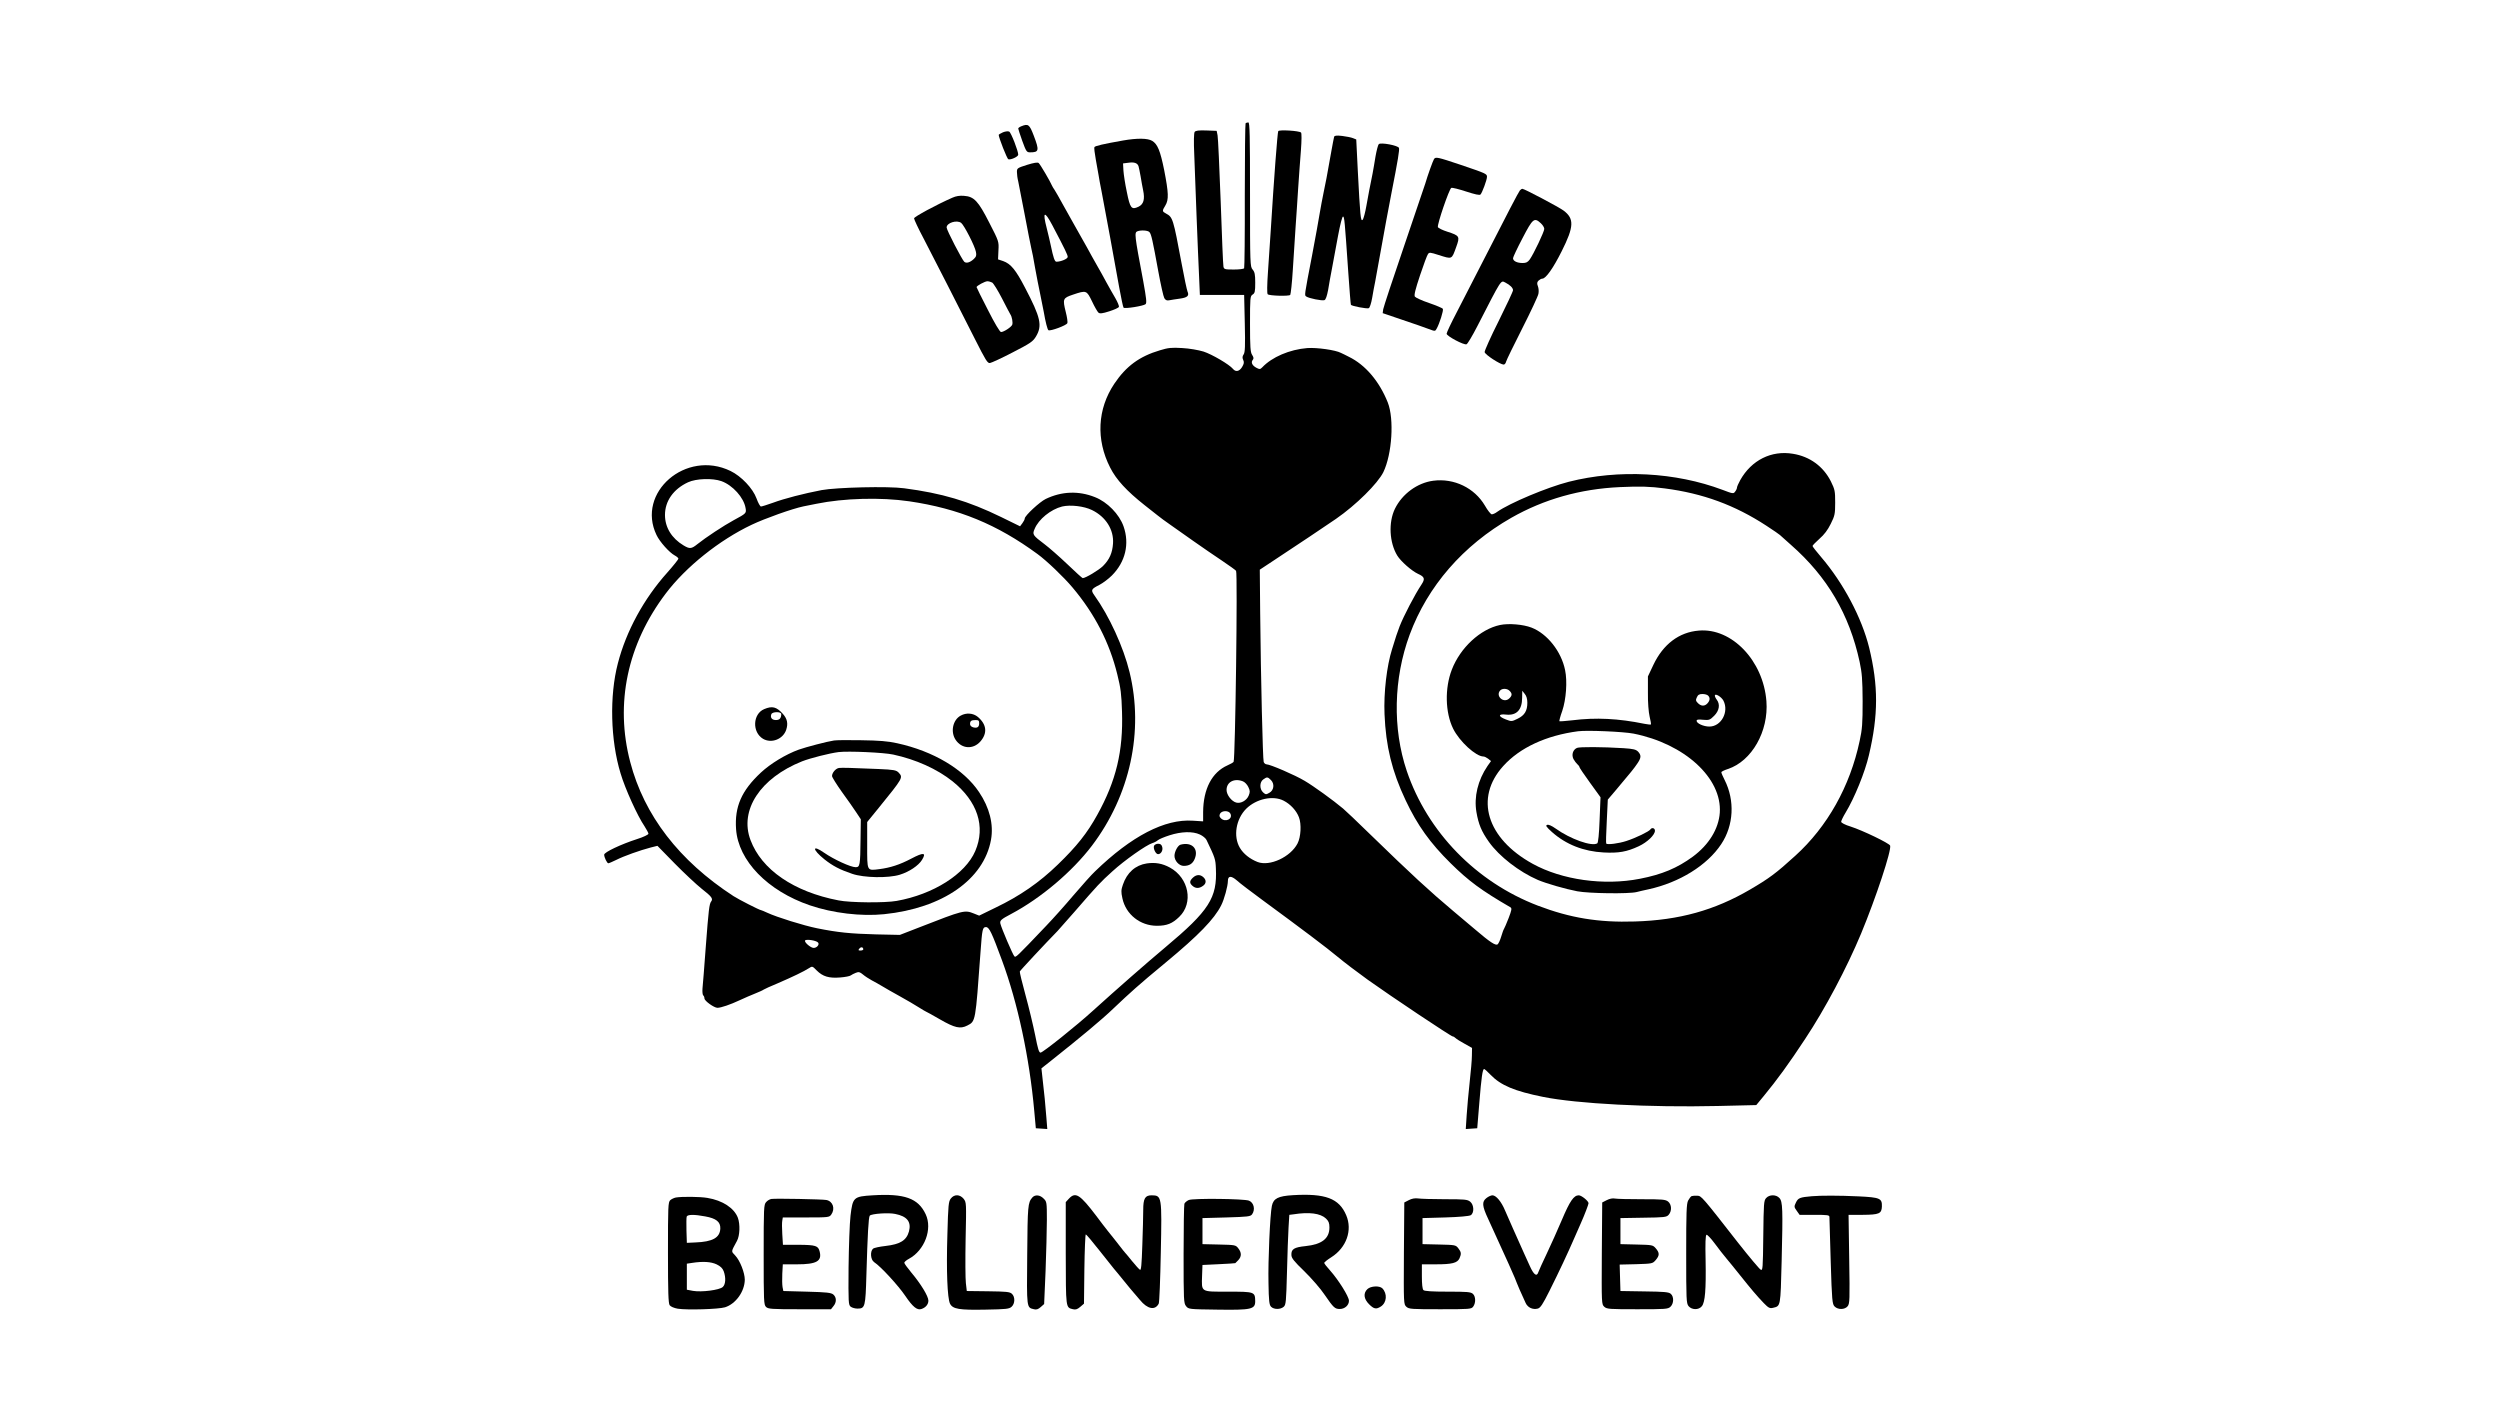 <?xml version="1.0" encoding="UTF-8" standalone="no"?> <svg xmlns="http://www.w3.org/2000/svg" version="1.0" width="1920pt" height="1080pt" viewBox="0 0 1920 1080" preserveAspectRatio="xMidYMid meet"><g transform="translate(0,1080) scale(0.1,-0.1)" fill="#000000" stroke="none"><path d="M9566 9853 c-3 -4 -6 -253 -6 -555 1 -302 -2 -553 -5 -558 -3 -6 -40 -10 -80 -10 -69 0 -75 2 -79 23 -3 12 -12 236 -21 497 -10 261 -20 491 -24 510 l-7 35 -79 3 c-59 2 -82 -1 -90 -11 -6 -9 -8 -72 -3 -178 3 -90 12 -306 18 -479 7 -173 15 -378 19 -455 l6 -140 170 0 170 0 5 -219 c4 -175 2 -223 -9 -238 -10 -15 -11 -26 -3 -43 8 -17 6 -29 -9 -54 -21 -34 -49 -40 -70 -14 -28 34 -161 112 -226 133 -40 12 -108 24 -164 27 -82 5 -108 2 -170 -17 -159 -47 -261 -123 -351 -257 -130 -194 -142 -429 -32 -644 47 -93 127 -180 265 -289 35 -27 80 -63 99 -78 19 -16 62 -47 95 -70 33 -23 114 -80 180 -127 66 -46 165 -115 220 -151 55 -37 104 -72 108 -78 13 -17 -6 -1446 -19 -1467 -3 -5 -24 -17 -47 -27 -119 -53 -186 -181 -187 -359 l0 -71 -79 5 c-215 15 -471 -118 -751 -389 -25 -23 -99 -106 -165 -183 -65 -77 -160 -183 -210 -235 -234 -246 -234 -245 -245 -234 -12 12 -98 213 -107 250 -6 24 5 34 83 75 228 121 468 324 620 524 293 387 400 879 289 1333 -47 193 -156 431 -271 591 -28 40 -24 47 41 80 25 13 68 45 94 71 104 104 137 243 90 377 -33 94 -125 188 -220 225 -125 50 -255 45 -378 -14 -47 -23 -161 -129 -161 -150 0 -7 -9 -24 -18 -36 l-18 -24 -145 71 c-252 123 -455 183 -745 221 -123 17 -519 7 -634 -14 -136 -26 -287 -65 -373 -97 -45 -16 -86 -29 -93 -29 -6 0 -22 28 -34 62 -28 77 -117 171 -200 211 -342 166 -725 -166 -568 -492 25 -53 100 -136 140 -157 15 -8 28 -19 28 -25 0 -5 -38 -53 -85 -106 -181 -202 -316 -450 -380 -698 -65 -249 -57 -590 21 -845 35 -118 130 -327 184 -406 16 -25 30 -51 30 -57 0 -7 -39 -26 -87 -41 -124 -40 -253 -101 -253 -120 0 -21 22 -66 32 -66 5 0 32 12 61 26 57 29 183 74 264 95 l52 13 133 -136 c73 -74 166 -161 206 -193 77 -60 90 -77 74 -98 -15 -19 -20 -63 -42 -352 -11 -148 -22 -291 -25 -317 -2 -26 1 -50 6 -53 5 -4 9 -14 9 -23 0 -19 74 -72 100 -72 27 0 100 25 170 58 36 17 90 40 120 52 30 12 59 25 65 30 5 4 54 26 107 48 116 50 203 92 240 116 26 17 27 17 60 -17 47 -47 95 -61 180 -54 39 3 75 10 82 16 6 5 24 14 39 20 22 9 31 6 54 -13 15 -13 46 -33 68 -45 22 -11 58 -32 80 -45 22 -14 83 -48 135 -77 52 -29 118 -67 147 -86 29 -18 54 -33 56 -33 2 0 51 -27 108 -60 111 -64 154 -74 208 -46 64 33 62 25 101 561 13 182 16 195 43 195 24 -1 44 -43 122 -255 121 -327 211 -747 248 -1158 l12 -132 44 -3 44 -3 -7 88 c-6 83 -17 197 -32 323 l-6 55 82 65 c218 173 384 311 470 394 52 50 129 121 170 157 86 75 87 76 235 199 250 207 370 331 423 436 24 46 52 150 52 188 0 41 25 42 68 5 20 -19 111 -88 201 -154 297 -218 495 -367 576 -435 44 -37 148 -116 230 -175 175 -125 639 -435 652 -435 5 0 14 -5 21 -12 7 -7 38 -27 70 -44 l57 -32 -1 -59 c0 -32 -8 -123 -17 -203 -9 -80 -19 -194 -23 -253 l-7 -108 44 3 44 3 16 195 c16 198 25 260 37 260 4 0 26 -20 49 -44 79 -82 185 -126 403 -170 262 -53 821 -82 1342 -70 l296 7 57 69 c103 125 195 251 319 440 152 229 319 544 429 808 114 275 236 643 223 676 -7 18 -210 116 -303 146 -43 13 -73 29 -73 37 0 7 15 39 34 70 68 112 149 311 179 441 73 309 73 534 2 826 -57 230 -198 496 -369 696 -36 42 -66 80 -66 85 0 4 24 29 53 55 37 32 64 68 87 115 31 62 34 76 34 163 0 88 -2 100 -33 163 -58 115 -161 191 -291 212 -166 28 -319 -49 -405 -202 -14 -25 -25 -51 -25 -57 0 -7 -6 -21 -14 -31 -13 -18 -16 -18 -97 13 -362 136 -798 159 -1181 62 -167 -43 -453 -163 -550 -231 -14 -11 -33 -19 -41 -19 -8 0 -32 30 -53 67 -80 136 -237 212 -397 191 -122 -16 -238 -101 -294 -215 -51 -105 -43 -260 18 -360 27 -44 111 -118 159 -140 51 -23 56 -38 27 -82 -52 -78 -137 -242 -168 -321 -19 -50 -29 -80 -58 -175 -41 -130 -65 -336 -58 -500 10 -246 57 -439 162 -661 91 -193 188 -328 346 -484 139 -137 235 -208 459 -338 12 -8 10 -20 -14 -83 -16 -41 -32 -78 -36 -84 -4 -5 -13 -32 -21 -58 -8 -27 -20 -53 -27 -59 -15 -13 -60 17 -171 112 -42 36 -119 101 -171 144 -182 153 -318 278 -640 591 -96 94 -188 181 -205 195 -76 64 -227 173 -295 213 -75 45 -266 127 -293 127 -8 0 -18 8 -22 18 -7 19 -22 639 -27 1147 l-3 330 100 66 c169 111 417 277 485 324 155 107 321 272 364 359 67 139 84 408 34 535 -65 163 -172 289 -299 351 -24 12 -51 26 -61 30 -41 22 -184 42 -258 37 -136 -11 -272 -69 -347 -149 -15 -15 -20 -15 -43 -3 -33 17 -45 42 -29 61 9 11 7 20 -5 39 -13 20 -16 58 -16 237 0 202 1 214 20 226 17 10 20 23 20 91 0 64 -4 82 -20 101 -19 22 -20 37 -20 577 0 454 -2 553 -13 553 -8 0 -17 -3 -21 -7z m-4026 -2748 c87 -31 173 -127 186 -207 7 -39 6 -41 -91 -93 -76 -41 -217 -134 -279 -184 -46 -37 -59 -38 -106 -10 -92 55 -143 139 -143 234 0 107 65 199 177 251 62 29 188 33 256 9z m7245 -56 c293 -38 538 -128 780 -286 55 -36 102 -68 105 -72 3 -3 41 -37 85 -76 278 -244 448 -533 527 -898 18 -85 22 -134 23 -302 0 -171 -3 -215 -23 -306 -74 -349 -248 -658 -494 -881 -147 -134 -201 -174 -348 -260 -272 -159 -544 -235 -885 -245 -278 -9 -496 27 -745 122 -473 181 -847 565 -1006 1034 -110 326 -102 709 22 1046 138 373 410 687 782 899 250 142 528 221 832 235 155 7 232 5 345 -10z m-5802 -99 c380 -56 674 -177 985 -405 69 -50 202 -177 269 -257 171 -203 284 -423 344 -668 26 -104 32 -152 36 -285 10 -303 -45 -532 -190 -793 -77 -140 -158 -242 -303 -382 -141 -137 -293 -242 -477 -330 l-127 -62 -40 16 c-72 29 -81 26 -417 -105 l-152 -59 -183 4 c-196 5 -295 15 -453 47 -104 21 -309 85 -382 119 -24 11 -45 20 -48 20 -11 0 -172 82 -212 108 -417 271 -686 620 -793 1030 -118 449 -22 904 273 1294 154 204 411 410 660 528 103 49 311 123 397 141 25 5 70 14 100 20 211 43 494 51 713 19z m1403 -67 c107 -52 169 -151 162 -257 -5 -73 -27 -123 -78 -174 -32 -31 -133 -92 -155 -92 -3 0 -57 48 -119 108 -62 59 -140 127 -172 151 -93 70 -97 76 -78 119 30 74 124 150 211 172 63 15 168 3 229 -27z m1375 -2074 c29 -29 23 -79 -13 -98 -24 -14 -28 -14 -47 3 -29 26 -28 80 1 100 29 21 34 20 59 -5z m-217 -9 c15 -5 34 -25 43 -44 14 -29 14 -39 3 -66 -15 -37 -60 -63 -95 -54 -36 9 -75 59 -75 97 0 61 58 92 124 67z m314 -149 c53 -27 99 -77 118 -128 20 -52 15 -151 -11 -201 -54 -104 -214 -178 -307 -142 -59 23 -109 63 -136 109 -52 88 -30 221 49 300 77 76 205 104 287 62z m-409 -99 c22 -41 -38 -71 -73 -36 -12 12 -13 20 -6 35 14 25 66 26 79 1z m-234 -161 c22 -10 45 -29 51 -42 66 -138 69 -146 72 -219 11 -225 -52 -324 -388 -605 -149 -125 -367 -316 -555 -486 -127 -116 -384 -321 -403 -323 -13 -1 -21 27 -42 134 -15 74 -48 212 -74 307 -26 95 -46 177 -44 182 2 7 198 217 289 310 8 9 66 75 129 146 185 213 198 227 293 313 93 85 261 203 307 217 14 4 33 14 42 22 9 8 49 25 90 38 90 29 177 32 233 6z m-2933 -829 c14 -14 -7 -42 -33 -42 -23 0 -74 44 -66 57 8 12 83 1 99 -15z m348 -53 c0 -5 -10 -9 -21 -9 -18 0 -19 2 -9 15 12 15 30 12 30 -6z"></path><path d="M11520 6000 c-151 -32 -305 -174 -370 -343 -55 -142 -51 -329 10 -453 48 -98 175 -214 233 -214 8 0 24 -8 36 -17 l22 -18 -27 -38 c-74 -109 -105 -237 -85 -354 16 -93 39 -149 96 -229 79 -111 231 -229 376 -292 64 -27 208 -69 302 -87 89 -17 396 -21 456 -6 20 5 61 15 91 21 238 52 451 184 559 347 96 144 106 335 26 493 -14 27 -25 53 -25 59 0 5 22 16 50 25 183 60 314 289 296 521 -24 311 -266 564 -519 542 -152 -12 -274 -105 -349 -263 l-42 -89 0 -125 c-1 -76 5 -148 13 -183 8 -31 12 -59 10 -61 -2 -2 -24 0 -49 5 -201 41 -372 50 -556 27 -52 -6 -96 -9 -98 -7 -2 2 7 38 22 79 30 89 40 227 22 313 -29 144 -137 280 -258 327 -65 25 -175 34 -242 20z m74 -506 c21 -21 20 -37 -4 -59 -42 -38 -105 18 -70 61 16 19 55 18 74 -2z m136 -91 c0 -62 -21 -97 -75 -123 -45 -22 -47 -22 -91 -5 -60 23 -59 44 2 37 81 -9 124 36 124 130 l1 53 19 -24 c13 -15 20 -38 20 -68z m1388 55 c17 -17 15 -38 -5 -60 -21 -23 -48 -23 -73 2 -17 17 -18 24 -8 45 8 19 19 25 43 25 17 0 36 -5 43 -12z m118 -39 c44 -86 -17 -199 -108 -199 -44 0 -98 24 -98 44 0 10 13 12 50 8 46 -4 52 -2 85 31 39 39 47 87 20 123 -8 10 -15 25 -15 31 0 22 50 -8 66 -38z m-691 -253 c393 -78 681 -342 663 -608 -9 -124 -84 -246 -207 -337 -120 -88 -237 -137 -407 -170 -276 -54 -598 -9 -823 115 -354 195 -448 506 -226 751 127 141 330 235 575 267 71 9 347 -3 425 -18z"></path><path d="M12111 5056 c-31 -14 -43 -52 -27 -85 8 -15 22 -33 30 -40 9 -8 16 -17 16 -22 0 -5 37 -59 81 -120 l81 -112 -7 -173 c-4 -110 -11 -177 -18 -181 -42 -26 -207 33 -320 114 -31 22 -55 32 -65 28 -14 -5 -6 -16 37 -55 108 -96 243 -149 397 -157 115 -6 178 5 270 48 66 31 124 87 124 119 0 21 -24 27 -35 10 -10 -16 -113 -66 -185 -89 -58 -19 -144 -30 -154 -20 -3 2 -1 79 4 171 l8 167 62 73 c119 141 139 166 164 203 31 45 32 64 7 92 -17 17 -36 22 -113 27 -160 10 -337 11 -357 2z"></path><path d="M5869 5354 c-88 -37 -94 -177 -9 -228 65 -38 154 -3 178 69 16 49 8 85 -26 123 -49 54 -81 62 -143 36z m131 -38 c0 -32 -13 -46 -41 -46 -31 0 -45 19 -35 45 7 20 76 21 76 1z"></path><path d="M7378 5304 c-61 -33 -80 -126 -38 -187 47 -69 134 -74 189 -12 56 64 49 131 -19 189 -36 30 -89 34 -132 10z m142 -58 c0 -30 -14 -40 -46 -32 -14 4 -24 14 -24 25 0 24 9 31 42 31 23 0 28 -4 28 -24z"></path><path d="M6405 5113 c-50 -7 -217 -51 -270 -70 -100 -36 -218 -108 -291 -176 -149 -139 -203 -262 -191 -435 17 -242 242 -474 567 -585 176 -60 394 -86 570 -68 450 46 766 267 821 572 21 118 -11 246 -92 366 -117 175 -350 314 -629 375 -73 16 -137 21 -275 23 -99 2 -193 1 -210 -2z m455 -108 c175 -38 335 -110 455 -205 192 -154 256 -347 175 -536 -76 -177 -322 -333 -604 -383 -88 -16 -357 -14 -446 4 -344 66 -591 236 -676 463 -87 230 75 477 396 605 64 25 210 62 280 71 75 9 347 -3 420 -19z"></path><path d="M6443 4902 c-25 -4 -53 -37 -53 -62 0 -9 34 -63 75 -121 42 -57 91 -128 111 -158 l35 -53 -2 -152 c-2 -204 -5 -216 -38 -216 -38 0 -168 60 -240 110 -96 67 -95 27 1 -50 63 -50 118 -79 213 -111 90 -31 277 -34 365 -7 72 22 144 70 171 114 35 57 13 60 -82 10 -89 -47 -161 -70 -246 -81 -97 -12 -93 -19 -93 184 l0 178 88 108 c189 233 189 233 153 272 -18 18 -35 22 -153 27 -212 9 -281 11 -305 8z"></path><path d="M8863 4304 c-8 -20 13 -64 31 -64 22 0 39 28 32 55 -5 18 -13 25 -32 25 -13 0 -27 -7 -31 -16z"></path><path d="M9067 4313 c-21 -5 -47 -53 -47 -86 0 -38 36 -77 71 -77 43 0 69 17 84 53 33 78 -21 133 -108 110z"></path><path d="M8808 4169 c-88 -13 -153 -71 -184 -163 -14 -40 -15 -56 -4 -105 26 -123 136 -211 265 -211 77 0 119 17 172 69 110 106 74 298 -72 378 -59 32 -112 41 -177 32z"></path><path d="M9162 4060 c-27 -25 -28 -42 -4 -63 23 -21 51 -22 80 -1 27 18 28 45 4 67 -25 23 -54 21 -80 -3z"></path><path d="M7843 9830 c-13 -5 -23 -13 -23 -17 0 -4 14 -47 31 -95 30 -82 34 -88 60 -88 69 0 72 14 28 129 -33 86 -42 93 -96 71z"></path><path d="M7703 9784 c-18 -8 -33 -17 -33 -20 0 -20 64 -184 74 -187 18 -7 76 20 76 35 0 29 -55 170 -69 177 -9 5 -30 2 -48 -5z"></path><path d="M9817 9793 c-6 -9 -33 -364 -57 -753 -6 -91 -16 -238 -22 -328 -7 -100 -8 -166 -2 -172 13 -12 162 -16 173 -5 4 6 14 93 20 195 6 102 16 248 21 325 5 77 15 212 20 300 6 88 15 218 21 289 6 80 6 133 1 138 -14 14 -168 23 -175 11z"></path><path d="M10246 9749 c-2 -8 -12 -57 -21 -109 -33 -188 -46 -256 -61 -325 -8 -38 -21 -108 -29 -155 -7 -47 -34 -191 -58 -320 -62 -322 -59 -306 -45 -317 19 -14 122 -35 140 -28 10 4 19 32 28 78 6 40 20 115 30 167 10 52 31 164 46 248 17 90 32 151 39 149 10 -4 12 -25 40 -432 9 -132 18 -242 20 -246 7 -10 122 -32 137 -26 7 2 19 37 26 78 7 41 17 97 23 124 5 28 18 100 29 160 47 261 72 398 96 520 51 259 63 335 58 349 -7 19 -140 44 -155 29 -6 -6 -17 -49 -25 -94 -7 -46 -18 -106 -23 -134 -22 -109 -31 -154 -47 -245 -9 -52 -22 -101 -29 -108 -15 -16 -19 29 -37 375 l-12 242 -25 10 c-14 6 -52 13 -83 17 -44 5 -59 3 -62 -7z"></path><path d="M8625 9721 c-152 -27 -214 -41 -220 -51 -3 -5 2 -48 11 -97 9 -48 18 -101 21 -118 2 -16 13 -75 24 -130 27 -139 102 -550 134 -730 15 -82 30 -154 34 -158 10 -10 153 13 169 27 10 10 6 44 -18 177 -68 360 -69 373 -44 383 27 10 81 7 92 -7 14 -16 24 -61 67 -297 19 -104 40 -198 47 -210 10 -16 20 -20 39 -16 14 3 49 8 77 12 61 8 77 22 62 55 -5 13 -26 110 -45 214 -65 348 -68 357 -120 385 -30 16 -31 20 -5 62 27 45 25 96 -9 271 -30 149 -51 200 -92 225 -34 21 -115 22 -224 3z m119 -198 c3 -10 10 -45 16 -78 5 -33 14 -80 19 -105 15 -71 4 -109 -36 -128 -53 -25 -64 -12 -89 114 -13 60 -24 134 -26 164 l-3 55 40 5 c46 7 71 -2 79 -27z"></path><path d="M11013 9578 c-9 -15 -48 -123 -67 -188 -8 -25 -83 -245 -166 -490 -84 -245 -154 -458 -157 -475 l-4 -30 153 -52 c84 -28 175 -60 201 -70 48 -18 49 -18 60 2 22 38 55 142 48 153 -3 6 -51 26 -106 45 -54 18 -103 41 -109 49 -7 12 4 56 40 164 27 81 54 154 61 163 10 14 18 13 80 -7 108 -34 101 -37 137 62 29 80 26 86 -67 116 -38 12 -71 28 -74 36 -7 19 87 294 103 301 8 3 59 -10 114 -28 68 -22 103 -30 110 -23 13 13 50 113 50 136 0 23 -8 26 -202 92 -179 60 -193 63 -205 44z"></path><path d="M7888 9534 c-75 -24 -78 -26 -78 -55 0 -17 4 -49 10 -72 5 -23 27 -139 50 -257 22 -118 45 -233 50 -255 6 -22 19 -89 29 -150 11 -60 29 -155 41 -210 11 -55 23 -113 26 -130 13 -76 28 -136 36 -141 14 -9 139 37 145 54 4 8 -2 47 -12 86 -25 101 -22 107 55 133 104 35 105 34 147 -52 19 -41 42 -80 49 -86 11 -9 30 -7 83 10 38 12 71 27 74 34 3 7 -10 37 -27 67 -18 30 -48 84 -68 120 -19 36 -53 97 -75 135 -22 39 -56 99 -75 135 -20 36 -62 110 -93 165 -31 55 -75 134 -98 175 -22 41 -48 86 -57 100 -10 14 -19 30 -21 35 -11 28 -91 165 -102 173 -8 7 -37 2 -89 -14z m194 -464 c99 -188 118 -228 118 -243 0 -15 -52 -37 -87 -37 -13 0 -24 33 -43 125 -7 33 -21 93 -31 132 -34 130 -18 138 43 23z"></path><path d="M11673 9338 c-12 -15 -98 -181 -278 -533 -70 -137 -163 -318 -206 -401 -44 -84 -79 -158 -79 -167 0 -18 133 -89 153 -81 8 3 45 65 82 137 190 370 180 355 216 337 37 -19 59 -41 59 -59 0 -9 -50 -115 -110 -236 -61 -121 -109 -229 -108 -239 3 -20 119 -95 146 -96 8 0 16 10 19 23 3 12 59 127 124 255 65 128 121 248 124 265 4 18 2 44 -4 59 -8 21 -7 31 5 43 9 8 21 15 29 15 27 0 84 81 149 211 95 189 97 250 14 312 -38 28 -301 167 -316 167 -5 0 -14 -6 -19 -12z m161 -253 c14 -13 26 -32 26 -43 0 -21 -81 -191 -111 -234 -16 -22 -28 -28 -55 -28 -43 0 -74 15 -74 37 0 8 33 78 73 154 79 152 90 161 141 114z"></path><path d="M7315 9282 c-125 -55 -295 -147 -295 -159 0 -8 33 -79 74 -156 89 -172 264 -514 393 -770 83 -164 97 -188 116 -185 12 2 91 38 175 82 138 71 155 83 179 123 49 83 35 145 -84 372 -72 139 -110 185 -169 206 l-39 13 3 69 c4 68 3 70 -70 212 -85 167 -117 202 -195 207 -31 3 -62 -2 -88 -14z m67 -194 c23 -18 106 -180 113 -222 6 -27 2 -38 -16 -55 -29 -27 -57 -35 -73 -22 -17 15 -136 244 -136 264 0 36 79 60 112 35z m238 -458 c10 -6 44 -61 76 -123 31 -61 60 -116 64 -122 12 -17 20 -62 14 -79 -7 -18 -65 -56 -86 -56 -9 0 -49 67 -101 170 -48 93 -87 172 -87 175 0 10 65 45 83 45 10 0 27 -5 37 -10z"></path><path d="M6702 1620 c-147 -9 -153 -15 -170 -156 -7 -60 -13 -239 -15 -397 -2 -275 -1 -289 17 -303 11 -8 34 -14 51 -14 59 0 62 12 69 260 9 306 16 443 26 454 15 15 143 24 195 13 92 -18 125 -61 106 -134 -19 -69 -67 -99 -180 -112 -45 -5 -88 -14 -96 -21 -24 -20 -19 -85 8 -103 51 -33 187 -181 240 -260 57 -84 91 -112 124 -100 33 11 53 36 53 64 0 34 -58 129 -132 217 -29 35 -53 68 -53 74 0 6 16 20 35 30 121 65 183 229 129 343 -58 123 -162 160 -407 145z"></path><path d="M9928 1621 c-112 -7 -148 -25 -160 -82 -14 -64 -30 -424 -26 -591 2 -141 6 -170 20 -184 22 -22 72 -22 97 0 17 15 19 39 25 264 3 136 9 291 12 344 l6 98 32 4 c121 19 206 8 249 -32 21 -20 27 -35 27 -69 0 -85 -58 -130 -183 -143 -88 -9 -111 -23 -109 -68 0 -24 20 -49 100 -126 54 -53 125 -134 156 -181 68 -99 78 -108 116 -108 38 0 70 29 70 63 0 32 -81 161 -146 234 -24 26 -44 52 -44 57 0 5 24 24 54 43 117 74 164 208 115 323 -55 130 -160 169 -411 154z"></path><path d="M7302 1595 c-17 -22 -20 -49 -26 -274 -9 -282 0 -492 20 -533 21 -42 71 -50 274 -46 158 3 180 5 199 22 27 24 28 77 2 100 -16 15 -44 17 -182 19 l-164 2 -7 60 c-4 33 -5 186 -2 340 6 278 6 280 -15 308 -29 35 -72 37 -99 2z"></path><path d="M7928 1603 c-34 -40 -36 -61 -39 -441 -4 -415 -5 -403 52 -417 19 -5 33 0 52 17 l26 23 11 254 c5 139 10 316 10 393 0 134 -1 140 -25 163 -28 29 -66 32 -87 8z"></path><path d="M8209 1594 l-24 -26 0 -394 c1 -427 -1 -415 56 -429 20 -5 34 0 55 18 l29 25 3 266 c2 146 7 266 11 266 4 0 52 -57 107 -127 54 -69 104 -131 109 -137 6 -6 39 -47 75 -91 36 -44 70 -86 77 -93 7 -7 28 -32 48 -56 57 -70 116 -82 144 -28 5 9 12 186 16 393 9 434 8 438 -71 439 -50 0 -64 -25 -64 -112 0 -41 -3 -163 -7 -271 -5 -151 -9 -195 -18 -189 -7 4 -34 34 -61 67 -26 33 -51 62 -54 65 -3 3 -21 25 -40 50 -19 25 -40 52 -47 60 -6 8 -27 34 -45 56 -18 23 -58 74 -88 115 -126 166 -160 188 -211 133z"></path><path d="M11416 1599 c-36 -28 -34 -60 13 -160 125 -271 221 -486 221 -494 0 -4 30 -71 67 -152 16 -35 54 -53 93 -43 20 5 38 32 90 136 74 148 143 295 190 404 18 41 41 93 51 116 27 60 59 144 59 153 0 17 -54 61 -75 61 -38 0 -68 -43 -129 -187 -32 -76 -85 -193 -116 -259 -32 -67 -61 -131 -65 -143 -12 -39 -35 -23 -66 46 -16 37 -36 81 -44 97 -55 122 -125 280 -146 329 -28 68 -69 117 -97 117 -10 0 -31 -9 -46 -21z"></path><path d="M12992 1614 c-7 -3 -19 -19 -27 -34 -13 -24 -15 -93 -15 -408 0 -354 1 -381 18 -403 25 -30 78 -31 102 -1 25 30 33 127 29 351 -3 134 -1 195 7 198 6 2 35 -29 64 -68 29 -39 69 -91 89 -114 20 -23 66 -81 104 -128 86 -108 131 -161 183 -215 36 -37 46 -42 71 -36 59 14 57 7 66 357 10 402 8 459 -17 486 -25 28 -77 28 -102 0 -18 -19 -19 -42 -22 -290 -3 -253 -4 -269 -20 -260 -10 5 -88 98 -173 206 -281 360 -282 360 -314 362 -17 1 -36 -1 -43 -3z"></path><path d="M13915 1613 c-92 -8 -105 -13 -122 -48 -15 -31 -15 -35 6 -64 l22 -31 115 0 c102 0 114 -2 114 -17 0 -10 5 -164 10 -343 9 -300 12 -326 30 -344 26 -26 78 -25 100 2 16 20 17 49 12 362 l-5 340 109 0 c126 1 145 9 147 64 2 63 -14 70 -181 78 -151 7 -286 7 -357 1z"></path><path d="M5190 1603 c-14 -3 -33 -12 -42 -20 -17 -15 -18 -47 -18 -403 0 -306 3 -390 13 -404 8 -11 34 -22 63 -27 72 -11 312 -4 362 11 83 26 151 122 152 212 0 53 -37 147 -73 185 -33 35 -34 26 13 113 22 40 25 127 7 177 -28 75 -118 134 -234 153 -58 10 -196 11 -243 3z m226 -145 c84 -15 118 -42 116 -93 -3 -71 -59 -102 -192 -107 l-65 -3 -3 94 c-1 52 -1 100 2 108 7 16 58 17 142 1z m87 -368 c31 -15 46 -30 55 -53 18 -50 15 -101 -7 -121 -26 -24 -163 -41 -228 -30 l-48 9 0 100 0 100 40 6 c84 13 145 9 188 -11z"></path><path d="M5924 1592 c-12 -2 -30 -12 -40 -24 -18 -19 -19 -44 -19 -404 0 -355 1 -385 18 -401 16 -16 41 -18 258 -18 l241 0 19 24 c25 30 24 67 -1 89 -17 14 -49 18 -202 22 l-182 5 -6 30 c-3 17 -4 63 -2 103 l4 72 109 0 c150 0 193 24 174 98 -11 45 -30 51 -161 52 l-121 0 -5 81 c-3 45 -3 92 0 105 l4 24 179 0 c172 0 178 1 193 22 32 45 13 102 -37 112 -28 6 -395 13 -423 8z"></path><path d="M9130 1584 c-15 -7 -30 -19 -34 -29 -3 -9 -6 -185 -6 -390 0 -352 1 -374 19 -396 19 -24 22 -24 239 -27 264 -4 292 3 292 65 -1 72 -5 73 -208 73 -214 0 -204 -6 -200 123 l3 82 125 6 c69 3 126 7 127 8 1 0 11 11 23 23 26 28 26 58 0 91 -20 26 -25 26 -148 29 l-127 3 0 100 0 100 183 5 c167 5 185 7 198 24 26 36 14 90 -24 105 -39 15 -428 19 -462 5z"></path><path d="M10820 1583 l-35 -18 -3 -391 c-2 -387 -2 -391 19 -410 20 -18 39 -19 260 -19 226 0 239 1 253 20 21 28 20 78 -2 98 -16 15 -45 17 -193 17 -123 0 -179 4 -187 12 -8 8 -12 46 -12 105 l0 93 109 0 c123 0 163 10 180 46 15 35 14 47 -9 77 -20 26 -25 26 -148 29 l-127 3 0 100 0 100 175 5 c105 3 183 10 195 17 28 17 26 80 -4 104 -21 17 -42 19 -195 19 -94 0 -187 3 -206 6 -23 3 -47 -1 -70 -13z"></path><path d="M12340 1583 l-35 -18 -3 -391 c-2 -387 -2 -391 19 -410 20 -18 39 -19 254 -19 215 0 235 1 254 19 26 24 28 77 3 99 -15 14 -49 17 -203 19 l-184 3 -3 101 -3 102 127 3 c124 4 126 4 150 32 30 35 30 55 1 89 -23 27 -27 27 -148 30 l-124 3 0 100 0 100 176 3 c161 2 178 4 194 22 26 29 24 79 -4 102 -21 16 -43 18 -201 18 -98 0 -190 2 -206 5 -18 4 -43 -1 -64 -12z"></path><path d="M10502 900 c-33 -31 -29 -75 12 -116 38 -38 55 -41 91 -18 46 30 51 99 11 140 -22 21 -88 18 -114 -6z"></path></g></svg> 